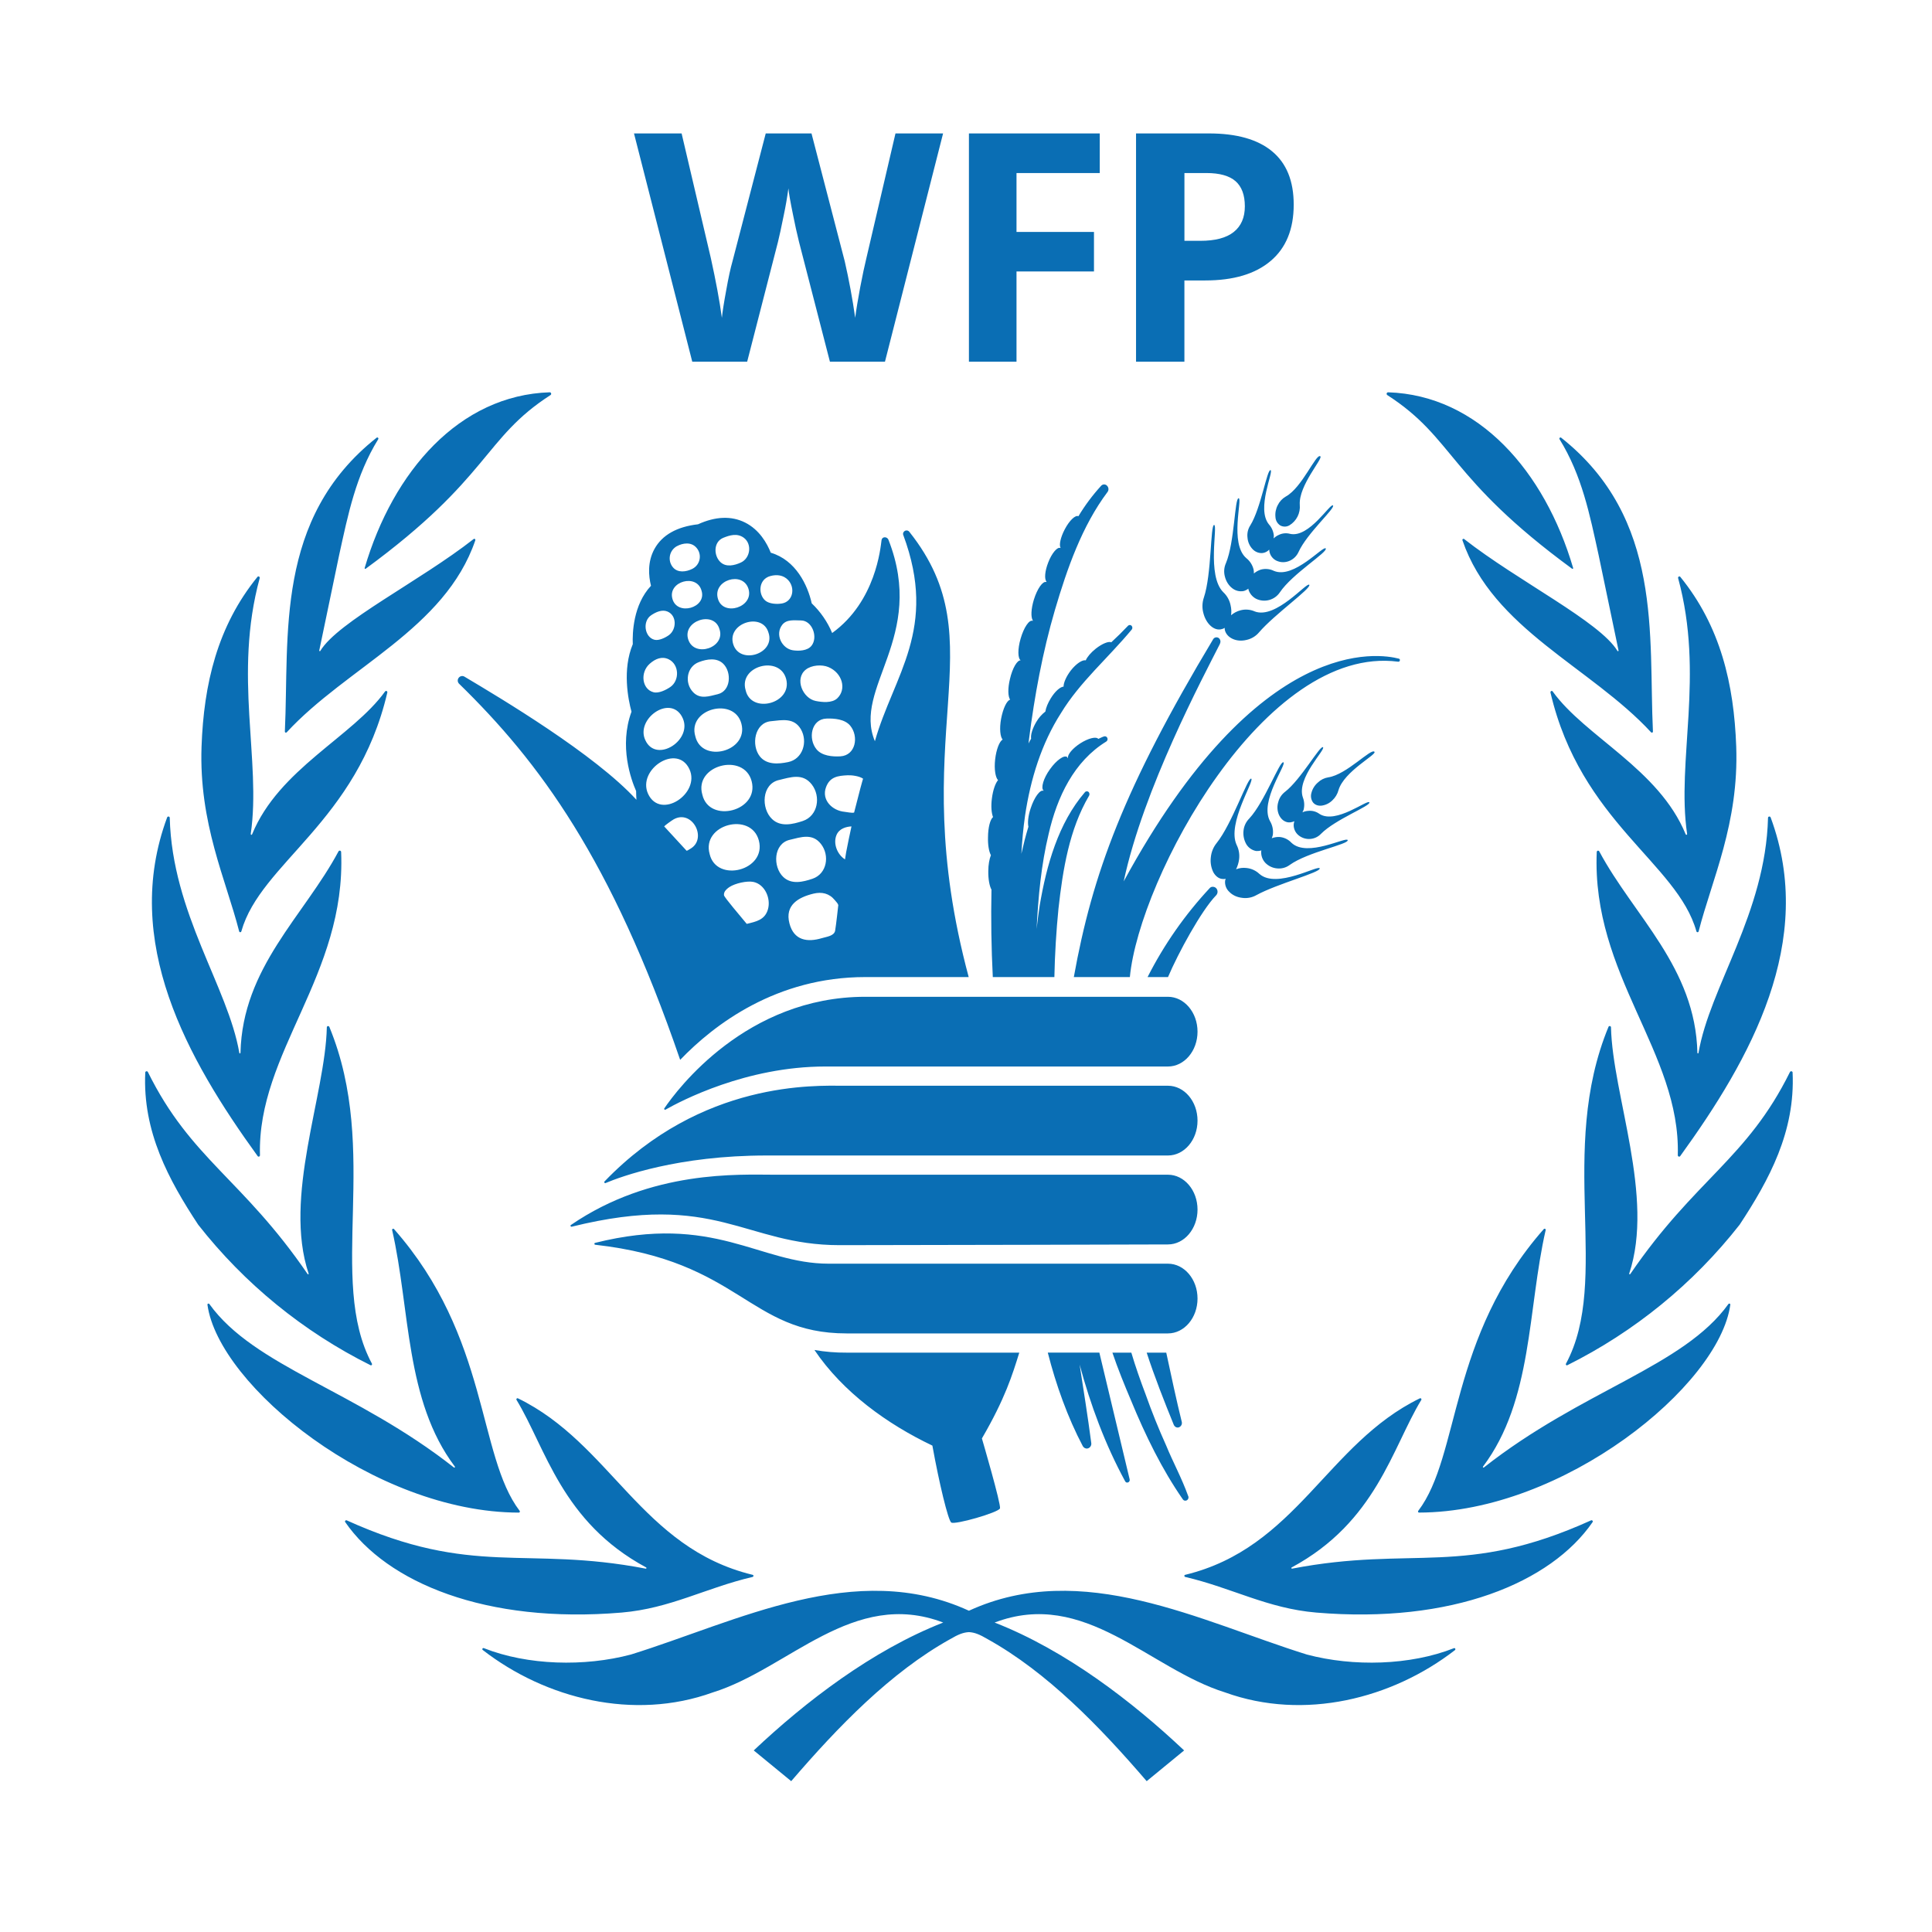 <svg width="266" height="266" xmlns="http://www.w3.org/2000/svg" xmlns:xlink="http://www.w3.org/1999/xlink" xml:space="preserve" overflow="hidden"><g><g><g><path d="M143.106 14.786 145.295 14.786C147.345 14.786 148.877 14.384 149.896 13.568 150.911 12.76 151.424 11.578 151.424 10.038 151.424 8.477 150.994 7.323 150.143 6.575 149.291 5.831 147.954 5.453 146.135 5.453L143.106 5.453 143.106 14.786ZM158.151 9.799C158.151 13.182 157.096 15.769 154.978 17.556 152.865 19.351 149.864 20.242 145.968 20.242L143.102 20.242 143.102 31.422 136.443 31.422 136.443 0 146.477 0C150.29 0 153.187 0.816 155.173 2.46 157.16 4.103 158.151 6.547 158.151 9.799ZM119.986 31.422 113.435 31.422 113.435 0 131.449 0 131.449 5.453 119.986 5.453 119.986 13.56 130.652 13.56 130.652 19.001 119.986 19.001 119.986 31.418ZM101.877 31.422 94.295 31.422 90.036 14.913C89.739 13.706 89.471 12.492 89.232 11.271 88.854 9.429 88.635 8.195 88.58 7.562 88.413 8.813 88.198 10.057 87.935 11.291 87.589 13.003 87.322 14.229 87.139 14.957L82.904 31.422 75.342 31.422 67.322 0 73.877 0 77.897 17.146C78.598 20.318 79.107 23.06 79.421 25.385 79.505 24.565 79.7 23.303 80.019 21.588 80.321 19.876 80.612 18.547 80.882 17.604L85.459 0 91.76 0 96.337 17.604C96.925 20.176 97.406 22.772 97.777 25.385 97.917 24.262 98.152 22.869 98.462 21.202 98.78 19.538 99.067 18.185 99.322 17.146L103.322 0 109.877 0 101.877 31.422ZM85.587 140.718C73.376 140.718 65.539 143.615 63.402 144.515 63.271 144.571 63.171 144.392 63.263 144.292 76.687 130.346 92.392 131.114 96.169 131.114L140.837 131.114C143.086 131.114 144.909 133.263 144.909 135.922 144.909 138.569 143.086 140.718 140.837 140.718L85.587 140.718ZM95.644 153.064C82.494 153.064 78.657 145.59 58.749 150.521 58.606 150.561 58.514 150.37 58.63 150.29 69.734 142.676 81.806 143.365 86.689 143.365L140.837 143.365C143.086 143.365 144.909 145.514 144.909 148.165 144.909 150.815 143.086 152.965 140.837 152.965 140.837 152.965 106.06 153.064 95.644 153.064ZM96.583 165.215C83.075 165.215 81.997 155.253 61.981 153.008 61.842 152.992 61.822 152.781 61.961 152.75 78.407 148.638 84.528 155.615 94.124 155.615L140.837 155.615C143.086 155.615 144.909 157.764 144.909 160.415 144.909 163.066 143.086 165.215 140.837 165.215L96.579 165.215ZM93.65 128.467C82.781 128.467 73.77 133.212 71.66 134.406 71.541 134.473 71.422 134.33 71.501 134.223 73.264 131.628 82.785 118.868 99.154 118.868L140.837 118.868C143.086 118.868 144.909 121.017 144.909 123.672 144.909 126.318 143.086 128.467 140.837 128.467L93.65 128.467ZM153.438 101.96C152.954 101.497 152.33 101.207 151.663 101.137 151.173 101.073 150.675 101.133 150.214 101.312 150.42 100.897 150.559 100.452 150.624 99.994 150.726 99.291 150.608 98.574 150.286 97.941 148.945 94.995 152.789 89.101 152.304 88.838 151.838 88.58 149.657 95.079 147.536 97.706 147.086 98.266 146.81 98.945 146.74 99.66 146.653 100.363 146.772 101.077 147.082 101.714 147.377 102.247 147.83 102.617 148.356 102.649 148.499 102.669 148.645 102.661 148.786 102.625 148.751 102.702 148.726 102.782 148.71 102.864 148.639 103.443 148.851 104.02 149.279 104.416 149.701 104.858 150.314 105.16 151.042 105.244 151.724 105.343 152.419 105.212 153.016 104.87 155.894 103.298 161.86 101.746 161.733 101.192 161.621 100.643 155.802 104.058 153.438 101.956ZM157.84 97.662C157.414 97.204 156.832 96.92 156.208 96.866 155.842 96.847 155.476 96.906 155.134 97.037 155.189 96.85 155.265 96.695 155.285 96.512 155.357 95.868 155.215 95.219 154.879 94.665 153.418 91.955 157.227 86.836 156.734 86.586 156.24 86.327 154.147 92.058 152.033 94.323 151.578 94.779 151.296 95.38 151.237 96.022 151.172 96.67 151.312 97.322 151.639 97.885 151.94 98.37 152.434 98.704 152.996 98.8 153.238 98.813 153.48 98.785 153.713 98.717 153.701 98.749 153.669 98.788 153.677 98.82 153.634 99.406 153.835 99.984 154.234 100.416 154.663 100.862 155.238 101.138 155.854 101.192 156.469 101.259 157.087 101.093 157.585 100.727 160.065 98.936 165.732 97.877 165.585 97.304 165.454 96.747 160.025 99.748 157.84 97.662ZM161.693 93.686C161.246 93.357 160.692 93.21 160.141 93.272 159.868 93.288 159.6 93.355 159.353 93.471 159.392 93.352 159.468 93.26 159.508 93.141 159.657 92.572 159.624 91.97 159.412 91.421 158.485 88.763 162.584 84.83 162.182 84.508 161.784 84.21 159.13 88.978 156.945 90.657 156.486 91.011 156.161 91.508 156.021 92.07 155.85 92.633 155.88 93.238 156.105 93.781 156.328 94.283 156.682 94.657 157.167 94.804 157.534 94.92 157.9 94.844 158.246 94.697 158.167 94.913 158.135 95.144 158.151 95.374 158.206 95.919 158.469 96.376 158.899 96.695 159.826 97.382 161.12 97.268 161.912 96.428 163.878 94.438 168.769 92.584 168.57 92.102 168.359 91.624 163.961 95.166 161.693 93.686ZM169.275 85.149C168.865 84.544 165.442 88.293 162.907 88.655 162.367 88.74 161.866 88.991 161.474 89.372 161.037 89.749 160.727 90.252 160.586 90.812 160.459 91.256 160.541 91.734 160.809 92.11 161.092 92.456 161.526 92.603 162.007 92.548 162.559 92.47 163.071 92.218 163.468 91.827 163.883 91.443 164.179 90.949 164.324 90.402 165.092 87.827 169.577 85.539 169.275 85.149ZM98.47 90.231C98.367 90.601 97.63 93.495 97.63 93.495 97.423 93.614 96.54 93.415 96.305 93.399 94.617 93.24 93.109 91.768 93.758 90.016 94.283 88.584 95.374 88.432 96.751 88.369 97.32 88.345 98.351 88.48 98.86 88.838 98.86 88.838 98.661 89.499 98.47 90.231ZM96.532 98.96C96.472 99.289 96.419 99.619 96.373 99.951 95.322 99.29 94.701 97.781 95.206 96.587 95.592 95.684 96.556 95.449 97.264 95.409 97.009 96.587 96.759 97.769 96.532 98.96ZM95.019 109.753C94.88 110.494 93.881 110.589 93.196 110.792 91.21 111.389 89.336 111.134 88.723 108.762 88.062 106.223 89.984 105.16 92.042 104.663 93.169 104.396 94.203 104.615 94.972 105.562 95.166 105.801 95.393 106.012 95.449 106.239 95.449 106.239 95.143 109.053 95.015 109.753ZM88.767 97.256C90.299 96.89 91.883 96.313 93.061 97.825 94.303 99.405 93.893 101.945 91.895 102.617 90.582 103.063 88.998 103.445 87.875 102.374 86.403 100.969 86.51 97.781 88.767 97.256ZM87.266 89.029C88.882 88.635 90.55 88.042 91.791 89.626 93.085 91.282 92.651 93.965 90.562 94.665 89.181 95.119 87.505 95.525 86.331 94.398 84.787 92.93 84.898 89.583 87.266 89.025ZM85.766 106.816C85.344 108.297 84.126 108.516 82.844 108.83 82.005 107.795 79.748 105.188 79.708 104.878 79.697 104.756 79.713 104.634 79.756 104.52 79.859 104.209 80.218 103.915 80.48 103.747 81.248 103.246 82.884 102.872 83.768 103.055 85.352 103.393 86.188 105.332 85.766 106.816ZM77.738 99.214C76.584 95.119 83.453 93.336 84.512 97.352 85.606 101.483 78.673 103.234 77.738 99.218ZM76.731 91.039C75.553 86.968 82.454 85.181 83.517 89.177 84.608 93.316 77.666 95.067 76.731 91.039ZM75.764 83C74.641 79.207 81.121 77.523 82.108 81.264 83.127 85.117 76.647 86.777 75.764 83ZM75.107 98.474C74.789 98.661 74.665 98.76 74.562 98.76L71.477 95.409C71.517 95.314 72.468 94.621 72.783 94.438 75.346 93.013 77.455 97.089 75.107 98.474ZM69.257 90.92C67.732 87.561 73.276 83.915 74.956 87.537 76.5 90.88 70.956 94.585 69.257 90.92ZM73.913 80.277C75.672 83.394 70.387 86.872 68.874 83.517 67.529 80.627 72.23 77.256 73.917 80.277ZM69.487 73.014C70.263 72.325 71.167 71.955 72.09 72.397 73.571 73.113 73.611 75.33 72.321 76.218 71.732 76.62 70.737 77.121 70.013 76.938 68.425 76.536 68.122 74.224 69.487 73.014ZM69.686 66.335C70.327 65.901 71.179 65.515 71.915 65.818 73.249 66.363 73.201 68.305 72.118 69.081 71.629 69.432 70.737 69.87 70.136 69.71 68.783 69.368 68.445 67.171 69.686 66.335ZM73.237 56.823C74.033 56.393 75.179 56.214 75.891 57.01 76.591 57.77 76.542 58.953 75.782 59.653 75.655 59.77 75.512 59.869 75.358 59.947 74.506 60.373 73.36 60.532 72.691 59.748 72.005 58.938 72.106 57.725 72.916 57.039 73.015 56.955 73.123 56.881 73.237 56.819ZM72.604 64.051C71.967 61.671 75.975 60.548 76.624 62.964 77.352 65.32 73.245 66.486 72.604 64.051ZM79.075 68.21C80.007 70.781 75.652 72.242 74.797 69.698 73.929 67.123 78.307 65.655 79.075 68.21ZM79.621 55.673C80.452 55.338 81.519 54.984 82.446 55.673 83.601 56.536 83.35 58.479 82.025 59.084 81.149 59.482 80.038 59.744 79.262 59.056 78.275 58.172 78.224 56.234 79.621 55.673ZM78.856 77.205C77.678 77.483 76.445 77.949 75.469 76.938 74.22 75.652 74.582 73.396 76.269 72.783 77.364 72.365 78.745 72.134 79.64 73.046 80.783 74.22 80.659 76.767 78.856 77.205ZM78.876 64.063C78.12 61.511 82.275 60.202 83.075 62.678 83.891 65.225 79.589 66.57 78.876 64.063ZM85.841 68.739C86.812 71.653 81.889 73.205 80.986 70.335 80.07 67.406 85.025 65.846 85.841 68.743ZM86.1 60.938C86.968 60.703 87.887 60.791 88.548 61.495 89.555 62.582 89.208 64.433 87.712 64.711 87.015 64.839 85.933 64.787 85.384 64.305 84.397 63.434 84.444 61.38 86.1 60.938ZM90.299 67.052C91.883 67.052 92.687 69.38 91.76 70.538 91.202 71.243 90.008 71.282 89.189 71.159 87.676 70.92 86.705 68.978 87.728 67.657 88.345 66.861 89.407 67.052 90.299 67.052ZM82.689 76.644C81.706 73.292 87.401 71.792 88.273 75.119 89.157 78.502 83.433 79.995 82.689 76.644ZM86.176 80.926C87.728 80.767 89.348 80.409 90.299 82.032 91.294 83.756 90.55 86.148 88.54 86.554 87.21 86.828 85.606 86.956 84.659 85.782 83.421 84.233 83.915 81.137 86.172 80.926ZM94.076 73.467C95.994 74.259 96.643 76.524 95.29 77.79 94.566 78.45 93.24 78.319 92.345 78.14 90.562 77.79 89.395 75.107 90.96 73.834 91.764 73.181 93.2 73.101 94.076 73.467ZM97.093 81.543C98.303 83.023 97.849 85.634 95.74 85.762 94.637 85.829 93.196 85.698 92.452 84.795 91.258 83.35 91.708 80.639 93.817 80.564 94.92 80.524 96.349 80.643 97.093 81.543ZM105.252 54.877C105.137 54.701 104.921 54.621 104.719 54.678 104.464 54.757 104.297 55.036 104.392 55.279 109.216 68.234 103.059 74.61 100.488 83.68 97.399 76.313 107.628 69.38 102.358 55.951 102.292 55.777 102.14 55.649 101.956 55.613 101.698 55.573 101.443 55.685 101.399 56.035 101.264 56.982 100.643 64.421 94.605 68.783 93.96 67.242 93.002 65.851 91.791 64.699 91.234 62.192 89.603 58.745 86.152 57.726 85.634 56.429 84.6 54.566 82.606 53.567 80.723 52.632 78.546 52.719 76.134 53.814 73.213 54.152 71.207 55.291 70.148 57.193 69.153 58.988 69.328 60.946 69.662 62.279 67.207 64.906 67.091 68.791 67.155 70.319 65.694 73.822 66.514 77.917 66.976 79.617 65.233 84.385 66.936 89.005 67.613 90.538 67.613 90.952 67.637 91.346 67.657 91.744 61.945 85.487 48.943 77.746 43.975 74.789 43.742 74.65 43.444 74.686 43.251 74.876 43.002 75.108 42.987 75.498 43.219 75.748 54.3 86.554 64.186 99.887 73.678 127.552 78.411 122.625 86.972 116.153 99.154 116.153L113.403 116.153C104.352 82.427 117.53 70.359 105.252 54.877ZM172.626 72.313C170.019 71.637 153.386 68.691 134.744 102.979 137.462 90.207 145.729 74.761 147.997 70.271L147.997 70.24C148.131 69.978 148.061 69.658 147.83 69.475 147.588 69.304 147.253 69.362 147.081 69.604 147.079 69.608 147.077 69.611 147.074 69.615 134.752 90.156 130.426 101.988 127.878 116.153L135.592 116.153C136.905 102.502 154.151 70.335 172.526 72.731L172.554 72.731C172.658 72.751 172.749 72.663 172.761 72.572 172.801 72.474 172.754 72.363 172.657 72.323 172.647 72.319 172.636 72.316 172.626 72.313ZM135.56 185.29 131.393 167.858 124.292 167.858C125.419 172.284 127.027 176.785 129.108 180.725 129.24 180.96 129.49 181.103 129.745 181.06 130.079 181.016 130.342 180.662 130.278 180.299 129.797 176.614 129.22 173.052 128.674 169.498 130.175 175.082 132.205 180.534 134.935 185.557 135.007 185.716 135.166 185.788 135.309 185.736 135.508 185.696 135.616 185.481 135.56 185.29ZM142.736 177.378C142.012 174.465 141.255 170.891 140.603 167.862L137.908 167.862C138.955 171.094 140.376 174.7 141.633 177.784 141.761 178.083 142.043 178.23 142.318 178.154 142.643 178.049 142.827 177.707 142.736 177.378ZM143.635 187.627 143.615 187.587C142.744 185.147 141.542 182.97 140.583 180.63 139.544 178.326 138.601 175.979 137.757 173.597 137.072 171.794 136.348 169.736 135.795 167.862L133.188 167.862C133.924 170.043 134.879 172.391 135.775 174.497 137.733 179.249 140.002 183.909 142.891 188.072 143.001 188.231 143.207 188.291 143.385 188.216 143.613 188.119 143.724 187.858 143.635 187.627ZM147.536 103.99C147.337 103.692 146.855 103.628 146.62 103.871 143.194 107.541 140.303 111.676 138.031 116.153L140.845 116.153C142.25 112.85 145.422 107.007 147.464 104.902L147.484 104.882C147.706 104.632 147.727 104.264 147.536 103.99ZM126.115 79.8C128.714 75.525 132.579 72.249 135.858 68.297 135.975 68.141 135.961 67.924 135.827 67.784 135.7 67.65 135.488 67.644 135.354 67.771 135.354 67.771 135.353 67.772 135.353 67.772 134.607 68.562 133.833 69.325 133.033 70.061 132.686 69.889 131.803 70.228 130.911 70.928 130.207 71.485 129.701 72.102 129.522 72.544 129.072 72.441 128.221 72.974 127.457 73.949 126.828 74.773 126.462 75.632 126.466 76.162 125.988 76.202 125.279 76.823 124.686 77.802 124.292 78.45 124.042 79.075 123.958 79.597 123.458 79.984 123.038 80.463 122.72 81.01 122.183 81.905 121.912 82.808 121.996 83.33 121.869 83.553 121.745 83.768 121.638 83.991L121.701 83.457C122.47 77.408 123.58 71.41 125.271 65.627 126.971 59.86 129.013 54.045 132.507 49.38L132.527 49.356C132.709 49.097 132.682 48.746 132.463 48.517 132.265 48.287 131.918 48.262 131.689 48.461 131.673 48.474 131.658 48.489 131.644 48.505 130.462 49.798 129.411 51.206 128.507 52.708 128.109 52.493 127.265 53.281 126.625 54.514 126.04 55.629 125.829 56.66 126.048 57.054 126.048 57.054 126.04 57.09 126.016 57.074 125.598 56.895 124.822 57.83 124.348 59.084 123.886 60.266 123.799 61.352 124.117 61.71 124.097 61.734 124.097 61.746 124.085 61.766 123.612 61.595 122.844 62.67 122.374 64.194 121.984 65.48 121.944 66.59 122.223 67.04 122.247 67.06 122.223 67.119 122.203 67.103 121.721 66.932 120.989 68.039 120.555 69.547 120.125 71.004 120.157 72.293 120.567 72.544 120.093 72.492 119.433 73.599 119.087 75.099 118.768 76.397 118.804 77.511 119.106 77.961 118.641 78.096 118.131 79.179 117.865 80.588 117.614 81.957 117.745 83.095 118.08 83.457 117.646 83.68 117.204 84.795 117.045 86.18 116.89 87.553 117.089 88.675 117.443 89.041 117.089 89.439 116.742 90.402 116.599 91.549 116.452 92.643 116.543 93.59 116.754 94.124 116.364 94.45 116.07 95.557 116.062 96.89 116.03 97.949 116.185 98.852 116.46 99.373 116.249 99.907 116.102 100.683 116.102 101.543 116.082 102.661 116.261 103.612 116.539 104.114 116.457 108.128 116.518 112.144 116.722 116.153L125.2 116.153C125.26 113.089 125.459 109.753 125.765 106.721 126.366 101.324 127.254 95.835 129.956 91.218L129.976 91.186C130.065 91.022 130.045 90.82 129.924 90.677 129.765 90.538 129.542 90.538 129.399 90.709 125.737 94.964 124.125 100.739 123.182 106.275 123.017 107.36 122.874 108.448 122.752 109.538 122.979 105.097 123.389 100.671 124.408 96.46 125.578 91.334 127.906 86.454 132.348 83.724 132.495 83.626 132.56 83.443 132.507 83.274 132.455 83.082 132.259 82.966 132.065 83.011 131.787 83.091 131.52 83.246 131.25 83.362 130.951 83 129.872 83.266 128.758 83.979 127.699 84.667 126.995 85.519 127.066 85.989 127.066 86.008 127.015 86.04 127.015 85.996 127.007 85.945 126.995 85.893 126.963 85.861 126.565 85.531 125.49 86.275 124.591 87.541 123.676 88.806 123.317 90.128 123.703 90.466 123.727 90.474 123.715 90.506 123.695 90.506 123.226 90.319 122.438 91.389 121.944 92.894 121.586 93.941 121.498 94.912 121.626 95.465 121.626 95.485 121.61 95.505 121.61 95.505 121.24 96.715 120.933 97.941 120.655 99.182 120.754 97.431 120.913 95.664 121.164 93.921 121.912 88.902 123.425 83.991 126.115 79.8ZM152.778 65.806C152.164 65.539 151.479 65.486 150.831 65.655 150.351 65.778 149.905 66.011 149.53 66.335 149.593 65.874 149.569 65.406 149.458 64.954 149.319 64.265 148.967 63.637 148.451 63.159 146.159 60.875 147.735 53.989 147.197 53.906 146.672 53.834 146.863 60.691 145.781 63.903 145.548 64.587 145.523 65.323 145.709 66.021 145.896 66.777 146.274 67.414 146.744 67.824 147.197 68.222 147.747 68.401 148.256 68.242 148.398 68.217 148.532 68.158 148.646 68.07 148.646 68.158 148.646 68.242 148.658 68.325 148.778 68.89 149.176 69.324 149.721 69.579 150.278 69.846 150.959 69.909 151.671 69.73 152.34 69.579 152.942 69.213 153.382 68.687 155.536 66.188 160.598 62.626 160.296 62.148 159.993 61.682 155.719 66.932 152.774 65.81ZM162.56 57.141C162.238 56.672 158.182 61.4 155.42 60.226 154.861 59.95 154.219 59.889 153.617 60.055 153.27 60.168 152.948 60.348 152.67 60.584 152.662 60.393 152.67 60.226 152.63 60.055 152.482 59.423 152.122 58.862 151.611 58.463 149.299 56.441 151.114 50.292 150.573 50.228 150.015 50.164 150.023 56.278 148.825 59.151 148.558 59.738 148.506 60.4 148.678 61.022 148.845 61.699 149.227 62.268 149.701 62.626 150.146 62.975 150.722 63.111 151.277 63 151.508 62.931 151.725 62.819 151.914 62.67 151.914 62.701 151.906 62.741 151.914 62.773 152.076 63.342 152.469 63.816 152.996 64.082 154.15 64.625 155.526 64.246 156.24 63.191 157.952 60.628 162.887 57.631 162.56 57.141ZM163.559 51.219C163.201 50.845 160.296 55.717 157.657 55.131 157.125 54.983 156.557 55.04 156.065 55.291 155.812 55.403 155.582 55.562 155.388 55.76 155.388 55.641 155.42 55.521 155.42 55.402 155.37 54.815 155.13 54.26 154.736 53.822 152.965 51.653 155.432 46.519 154.963 46.359 154.477 46.22 153.637 51.621 152.169 53.973 151.853 54.461 151.718 55.044 151.786 55.621 151.826 56.246 152.093 56.815 152.463 57.205 152.802 57.587 153.294 57.798 153.804 57.778 154.178 57.748 154.526 57.577 154.779 57.3 154.804 58.071 155.329 58.735 156.073 58.936 156.566 59.096 157.156 59.056 157.677 58.801 158.181 58.555 158.583 58.141 158.815 57.631 159.969 55.068 163.906 51.589 163.559 51.219ZM161.816 44.453C161.219 44.031 159.321 48.759 157.06 49.993 156.583 50.267 156.199 50.678 155.958 51.171 155.687 51.681 155.576 52.261 155.639 52.835 155.665 53.297 155.909 53.719 156.296 53.973 156.689 54.189 157.165 54.184 157.554 53.961 158.539 53.37 159.097 52.264 158.986 51.12 158.823 48.445 162.238 44.724 161.816 44.453ZM120.368 167.862 96.583 167.862C95.103 167.873 93.624 167.75 92.166 167.496 96.078 173.307 102.199 177.708 108.404 180.662 109.359 185.955 110.561 190.858 110.991 191.245 111.429 191.623 117.522 189.871 117.709 189.306 117.885 188.749 115.222 179.675 115.222 179.675 118.422 174.174 119.413 170.934 120.368 167.862ZM180.208 208.554C174.198 210.926 166.365 211.129 159.969 209.429 145.319 204.864 129.053 196.22 113.435 203.396 97.817 196.22 81.555 204.868 66.9 209.425 60.508 211.129 52.672 210.926 46.666 208.554 46.592 208.513 46.5 208.54 46.459 208.613 46.418 208.687 46.445 208.78 46.519 208.82 55.159 215.507 67.27 218.583 78.172 214.643 88.639 211.383 97.495 200.295 109.893 205.023 100.078 208.864 90.9 215.945 83.808 222.631L88.966 226.862C95.405 219.367 102.649 211.873 110.852 207.308 111.974 206.651 112.647 206.385 113.439 206.341 114.223 206.385 114.892 206.651 116.01 207.308 124.221 211.873 131.468 219.367 137.908 226.862L143.062 222.631C135.974 215.945 126.796 208.86 116.973 205.023 129.379 200.295 138.23 211.383 148.702 214.643 159.603 218.583 171.711 215.507 180.351 208.82 180.486 208.701 180.375 208.49 180.208 208.554ZM83.652 198.452C68.341 194.739 64.15 180.383 51.346 174.154 51.211 174.083 51.064 174.246 51.147 174.369 55.183 181.004 57.364 191.165 68.99 197.433 69.085 197.481 69.034 197.632 68.93 197.601 52.254 194.393 45.249 198.854 27.769 190.954 27.625 190.89 27.466 191.049 27.562 191.193 33.309 199.527 46.937 205.226 65.611 203.65 72.333 203.081 77.201 200.251 83.652 198.743 83.811 198.699 83.811 198.48 83.652 198.452ZM51.581 189.649C45.762 182.027 47.422 165.752 34.284 150.855 34.176 150.736 33.989 150.831 34.021 150.979 36.529 161.951 35.785 174.417 42.654 183.547 42.718 183.643 42.622 183.738 42.527 183.674 28.979 173.008 15.053 169.8 8.856 161.167 8.764 161.048 8.577 161.116 8.593 161.263 10.129 172.439 31.598 189.855 51.462 189.887 51.581 189.887 51.657 189.752 51.581 189.649ZM31.243 169.386C25.003 157.816 32.457 140.165 25.377 123.015 25.305 122.836 25.03 122.88 25.03 123.071 24.82 132.436 19.005 146.421 22.523 156.98 22.563 157.072 22.435 157.124 22.384 157.04 13.425 143.946 6.316 141.215 0.398 129.232 0.318 129.053 0.04 129.1 0.032 129.295-0.346 137.438 3.256 144.077 7.315 150.242 13.69 158.374 21.796 164.985 31.044 169.593 31.18 169.657 31.303 169.518 31.243 169.382ZM27 98.928C26.989 98.737 26.738 98.673 26.642 98.84 21.886 107.743 13.413 114.824 13.142 126.577 13.13 126.692 12.999 126.7 12.983 126.597 11.435 117.522 3.741 107.361 3.403 94.227 3.403 94.028 3.12 93.977 3.045 94.168-3.284 111.242 5.823 127.433 15.514 140.814 15.618 140.945 15.825 140.865 15.825 140.682 15.427 126.509 27.713 115.926 27 98.932ZM33.05 76.831C28.553 83.075 18.444 87.489 14.742 96.492 14.694 96.619 14.535 96.587 14.555 96.44 16.028 86.347 12.131 74.63 15.789 61.225 15.836 61.034 15.598 60.906 15.482 61.054 9.958 67.848 8.087 75.812 7.781 84.416 7.407 94.984 11.124 102.689 12.959 109.857 12.999 110.028 13.226 110.016 13.265 109.845 15.912 100.452 29.194 94.792 33.357 76.986 33.408 76.791 33.166 76.671 33.054 76.831ZM45.245 55.844C37.85 61.639 26.563 67.219 24.131 71.246 24.091 71.334 23.972 71.27 23.988 71.187L26.73 58.033C27.96 52.449 29.018 47.104 32.103 42.105 32.199 41.958 32.023 41.786 31.884 41.894 17.815 53.038 19.872 69.157 19.251 82.351 19.244 82.49 19.411 82.554 19.502 82.458 27.789 73.475 41.297 68.242 45.472 56.023 45.524 55.876 45.368 55.744 45.245 55.844ZM55.72 35.641C43.287 36.035 34.153 46.507 30.236 59.84 30.212 59.919 30.316 59.979 30.38 59.935 47.51 47.378 46.554 41.997 55.824 36.023 55.995 35.916 55.923 35.641 55.72 35.641ZM199.089 190.954C181.629 198.854 174.612 194.393 157.936 197.601 157.832 197.632 157.776 197.481 157.876 197.433 169.498 191.169 171.687 181.004 175.718 174.369 175.798 174.246 175.651 174.083 175.519 174.154 162.724 180.387 158.537 194.739 143.213 198.452 143.054 198.48 143.054 198.699 143.213 198.743 149.661 200.251 154.533 203.081 161.255 203.65 179.929 205.226 193.569 199.527 199.304 191.193 199.4 191.049 199.24 190.89 199.089 190.954ZM218.006 161.163C211.813 169.796 197.887 173.008 184.335 183.671 184.256 183.734 184.148 183.639 184.22 183.543 191.081 174.413 190.333 161.947 192.844 150.975 192.876 150.827 192.685 150.736 192.582 150.851 179.456 165.748 181.103 182.023 175.297 189.645 175.221 189.748 175.285 189.883 175.408 189.883 195.28 189.852 216.737 172.435 218.265 161.259 218.289 161.112 218.098 161.048 218.006 161.163ZM226.842 129.295C226.83 129.1 226.555 129.057 226.472 129.232 220.549 141.212 213.437 143.946 204.494 157.036 204.426 157.12 204.315 157.068 204.343 156.972 207.861 146.417 202.054 132.432 201.835 123.067 201.835 122.876 201.557 122.828 201.489 123.011 194.409 140.165 201.863 157.812 195.638 169.382 195.567 169.518 195.69 169.661 195.826 169.593 205.072 164.983 213.176 158.373 219.55 150.242 223.61 144.073 227.22 137.438 226.838 129.295ZM223.813 94.168C223.741 93.977 223.455 94.028 223.455 94.227 223.121 107.361 215.423 117.526 213.883 126.597 213.855 126.7 213.732 126.692 213.732 126.577 213.461 114.824 204.976 107.743 200.215 98.84 200.166 98.752 200.054 98.721 199.966 98.771 199.909 98.803 199.874 98.863 199.873 98.928 199.157 115.926 211.431 126.509 211.033 140.682 211.033 140.865 211.252 140.945 211.36 140.81 221.039 127.433 230.145 111.242 223.813 94.164ZM219.077 84.416C218.77 75.812 216.908 67.848 211.379 61.054 211.264 60.906 211.033 61.034 211.077 61.225 214.731 74.63 210.83 86.347 212.315 96.44 212.335 96.587 212.168 96.619 212.116 96.492 208.418 87.489 198.305 83.075 193.808 76.831 193.704 76.671 193.465 76.791 193.505 76.986 197.664 94.792 210.95 100.448 213.592 109.845 213.636 110.016 213.855 110.028 213.903 109.857 215.738 102.693 219.455 94.984 219.077 84.416ZM194.978 41.894C194.838 41.786 194.659 41.958 194.755 42.105 197.843 47.104 198.902 52.453 200.128 58.033L202.874 71.187C202.898 71.266 202.767 71.334 202.727 71.251 200.299 67.219 189.024 61.639 181.617 55.844 181.497 55.748 181.33 55.876 181.386 56.023 185.565 68.242 199.069 73.475 207.36 82.458 207.451 82.554 207.618 82.49 207.61 82.351 206.99 69.157 209.047 53.038 194.978 41.894ZM171.141 35.645C170.942 35.645 170.875 35.916 171.034 36.023 180.307 41.997 179.352 47.378 196.482 59.935 196.554 59.979 196.649 59.915 196.626 59.84 192.709 46.507 183.571 36.035 171.141 35.641Z" fill="#0A6EB4" fill-rule="evenodd" transform="matrix(1 0 0 1 19.968 18.371)"/></g></g></g></svg>